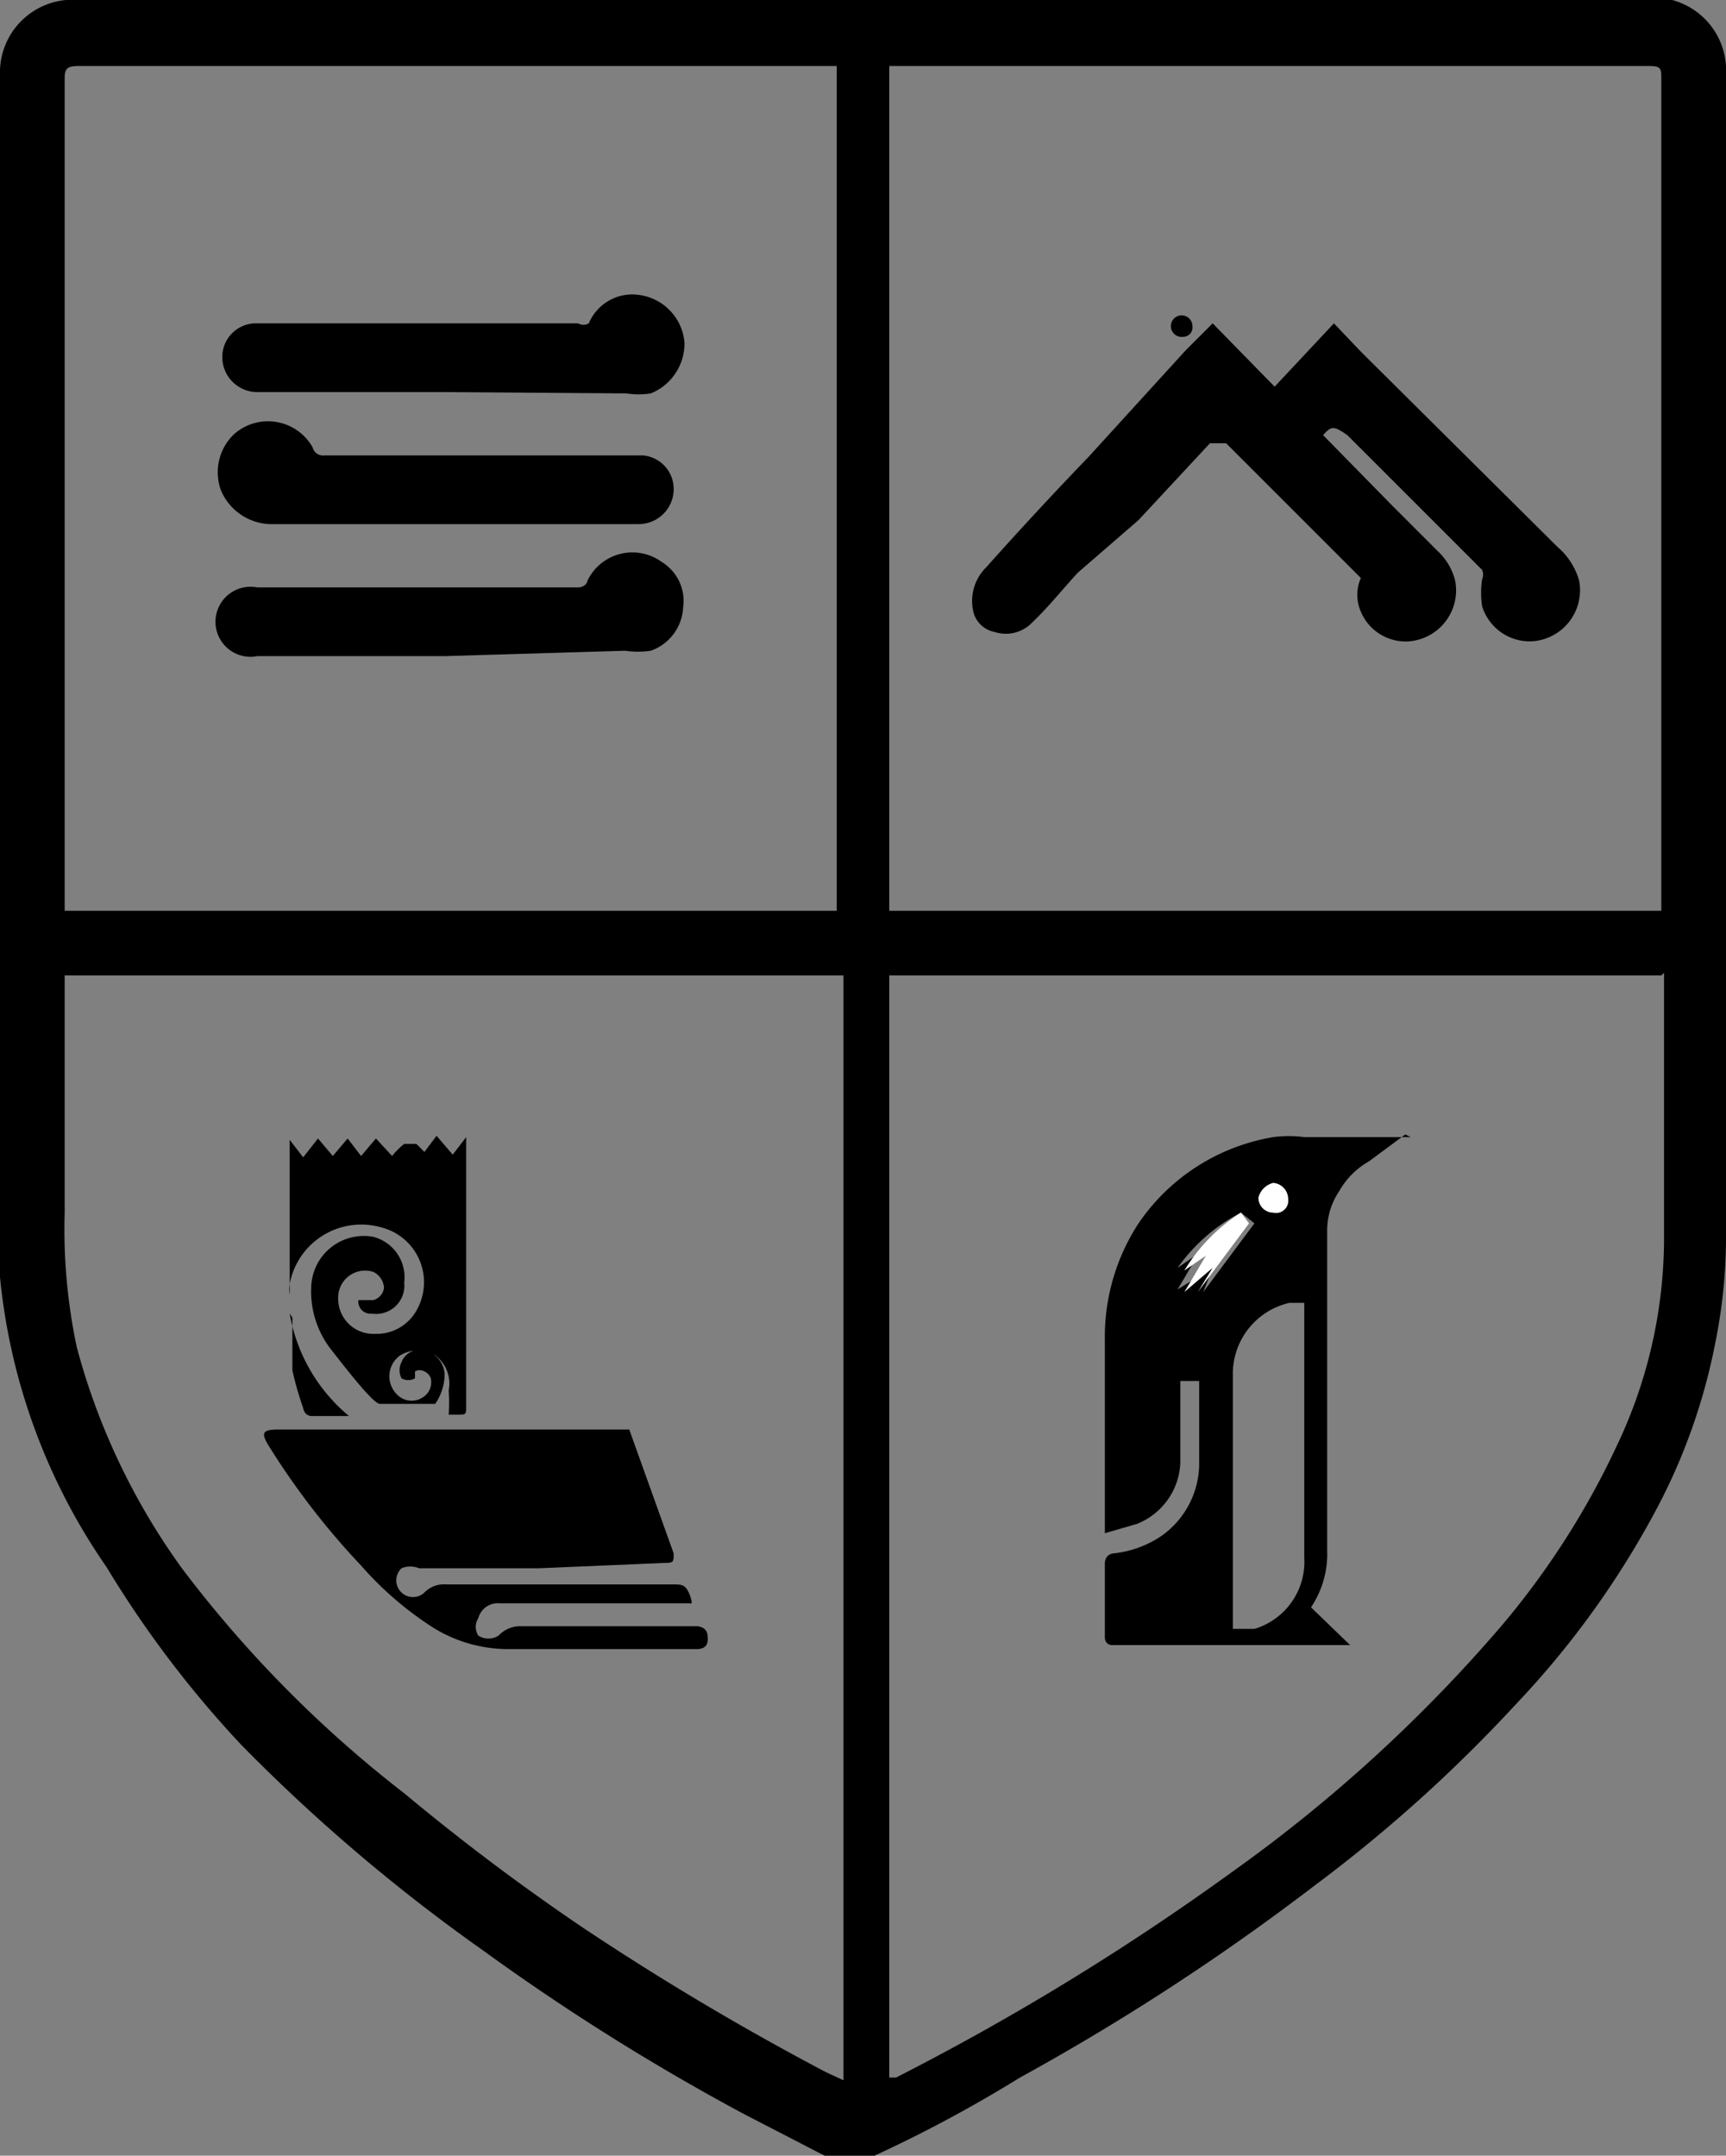 <svg xmlns="http://www.w3.org/2000/svg" viewBox="0 0 12.81 16"><rect x="0" y="0" width="12.81" height="16" fill="#808080" stroke="none"/><defs><style>.cls-1{fill:#fff;}</style></defs><title>safari-pinned-tab</title><g id="Layer_2" data-name="Layer 2"><g id="Layer_1-2" data-name="Layer 1"><g id="f4tMqs"><path d="M11.49,0h.79l.13,0a.54.54,0,0,1,.4.55V9.13a4,4,0,0,1-.08.84,4.43,4.43,0,0,1-.43,1.22,6.61,6.61,0,0,1-1.05,1.46A10.91,10.91,0,0,1,9.75,14a17.33,17.33,0,0,1-2.18,1.42A10,10,0,0,1,6.49,16H6.25L6.12,16l-.6-.31a16.84,16.84,0,0,1-1.93-1.21,13.12,13.12,0,0,1-1.8-1.53,7.91,7.91,0,0,1-1-1.32A4.55,4.55,0,0,1,0,9.48c0-.06,0-.11,0-.17V.52s0,0,0,0A.54.54,0,0,1,.59,0h10.9Zm.84,6.76V.59c0-.08,0-.1-.09-.1H6.6V6.76ZM.48,6.76H6.21V.49H.58C.5.49.48.51.48.58V6.76Zm0,.48V9A4.22,4.22,0,0,0,.57,10a5,5,0,0,0,.78,1.64A8.84,8.84,0,0,0,3,13.31a16.6,16.6,0,0,0,1.33,1,20.31,20.31,0,0,0,1.8,1.07l.13.06V7.24Zm11.85,0H6.6v8.18l.05,0a18.79,18.79,0,0,0,2.5-1.53,11.15,11.15,0,0,0,2-1.83A6,6,0,0,0,12,10.73a3.59,3.59,0,0,0,.35-1.51v-2Z"/><path class="cls-1" d="M11.49,0h0Z"/><path class="cls-1" d="M6.12,0h0Z"/><path d="M9.82,3.23l.52.53.33.33a.45.45,0,0,1,.13.22.38.38,0,0,1-.34.45.36.36,0,0,1-.36-.22.31.31,0,0,1,0-.25.11.11,0,0,0,0,0l-1-1s-.07,0-.12,0l-.53.57L8,4.25c-.12.13-.23.27-.36.39a.27.27,0,0,1-.26.05.2.2,0,0,1-.16-.17.35.35,0,0,1,.1-.31c.25-.28.5-.55.76-.82l.72-.79L9,2.4l.46.47L9.9,2.4l.2.21,1.46,1.45a.51.51,0,0,1,.16.25.38.38,0,0,1-.35.45A.37.37,0,0,1,11,4.5a.67.67,0,0,1,0-.2.09.09,0,0,0,0-.07l-.79-.79L10,3.23C9.9,3.16,9.88,3.16,9.82,3.23Z"/><path d="M8.78,2.5a.08.08,0,1,1,.07-.08A.07.07,0,0,1,8.78,2.5Z"/><path d="M3.38,3.89H2a.41.41,0,0,1-.36-.25.39.39,0,0,1,.1-.42.38.38,0,0,1,.58.1.08.08,0,0,0,.09.06H4.77A.25.25,0,0,1,5,3.63a.26.26,0,0,1-.26.26Z"/><path d="M3.3,4.87H1.91a.26.26,0,1,1,0-.51H4.29s.06,0,.07-.05a.37.37,0,0,1,.55-.14.34.34,0,0,1,.16.34.36.36,0,0,1-.24.32.65.65,0,0,1-.19,0Z"/><path d="M3.3,2.91H1.92a.26.26,0,0,1-.27-.25.25.25,0,0,1,.24-.26h2.4a.08.08,0,0,0,.08,0,.35.35,0,0,1,.38-.21.39.39,0,0,1,.33.35.4.4,0,0,1-.25.38.57.57,0,0,1-.18,0Z"/><path d="M4,11.64H3.11a.17.17,0,0,0-.13,0,.12.12,0,0,0,.17.18.2.2,0,0,1,.16-.06H5c.06,0,.09,0,.12.08s0,.06,0,.06H3.71a.15.15,0,0,0-.16.11.12.12,0,0,0,0,.13.14.14,0,0,0,.15,0,.22.22,0,0,1,.17-.07H5.17s.07,0,.08.06,0,.11-.08.11H3.76a1.06,1.06,0,0,1-.53-.15,2.49,2.49,0,0,1-.55-.47A5.58,5.58,0,0,1,2,10.74c-.07-.11-.05-.13.07-.13H4.67l0,0,.33.92c0,.06,0,.07-.06.07Z"/><path d="M2.66,9.65h.11a.11.11,0,0,0,.08-.09.14.14,0,0,0-.08-.12.2.2,0,0,0-.26.2.26.26,0,0,0,.27.26.34.34,0,0,0,.32-.19.42.42,0,0,0-.27-.6.54.54,0,0,0-.68.42.22.22,0,0,0,0,.08h0l0-1.15h0l.1.13.11-.14.11.13.11-.13.1.13.11-.13.12.13A.56.56,0,0,1,3,8.49s0,0,.09,0l.06.06h0l.09-.12.12.14.1-.13h0v2c0,.06,0,.06-.07.06H3.33a1.21,1.21,0,0,0,0-.18.26.26,0,0,0-.1-.26.25.25,0,0,0-.26,0,.19.19,0,0,0,0,.31.15.15,0,0,0,.17,0,.13.13,0,0,0,.06-.12c0-.06-.08-.1-.12-.07l0,.05a.1.1,0,0,0,0,0l0,0,0,0a.1.1,0,0,1-.1,0,.13.13,0,0,1,0-.12.14.14,0,0,1,.12-.09.19.19,0,0,1,.2.19.4.4,0,0,1-.07.21l0,0H2.87s0,0-.05,0-.25-.26-.36-.4a.7.7,0,0,1-.15-.47.39.39,0,0,1,.46-.37A.31.31,0,0,1,3,9.52a.21.21,0,0,1-.24.23A.09.09,0,0,1,2.66,9.65Z"/><path d="M2.15,9.75a1.27,1.27,0,0,0,.44.76H2.31s-.05,0-.06-.06a2.29,2.29,0,0,1-.08-.28c0-.13,0-.26,0-.39v0Z"/><path d="M10.43,8.42l-.27.2a.58.58,0,0,0-.22.22.52.52,0,0,0-.09.29v2.38a.71.71,0,0,1-.12.42.08.08,0,0,1,0,0l.29.28H8.25s-.05,0-.05-.06V11.6s0-.06.06-.07a.78.78,0,0,0,.36-.13.66.66,0,0,0,.28-.53c0-.2,0-.41,0-.62v0H8.76v0c0,.2,0,.41,0,.61a.51.51,0,0,1-.32.45l-.24.07V9.94a1.54,1.54,0,0,1,.25-.86,1.51,1.51,0,0,1,1-.64.86.86,0,0,1,.23,0h.79ZM9.15,12.09l.16,0a.52.52,0,0,0,.37-.53V9.67l-.11,0a.54.54,0,0,0-.42.54c0,.38,0,.75,0,1.12ZM9.21,9a1.32,1.32,0,0,0-.47.41l.16-.11h0l-.16.27L9,9.41l-.07.18h0l.38-.51Zm.24,0a.09.09,0,0,0,.11-.1.12.12,0,0,0-.11-.12.15.15,0,0,0-.11.11A.11.11,0,0,0,9.45,9Z"/><path class="cls-1" d="M9.21,9l.06.08-.38.51h0L9,9.41l-.21.18.16-.27h0l-.16.11A1.32,1.32,0,0,1,9.21,9Z"/><path class="cls-1" d="M9.45,9a.11.11,0,0,1-.11-.11.15.15,0,0,1,.11-.11.12.12,0,0,1,.11.12A.09.09,0,0,1,9.45,9Z"/></g></g></g></svg>
